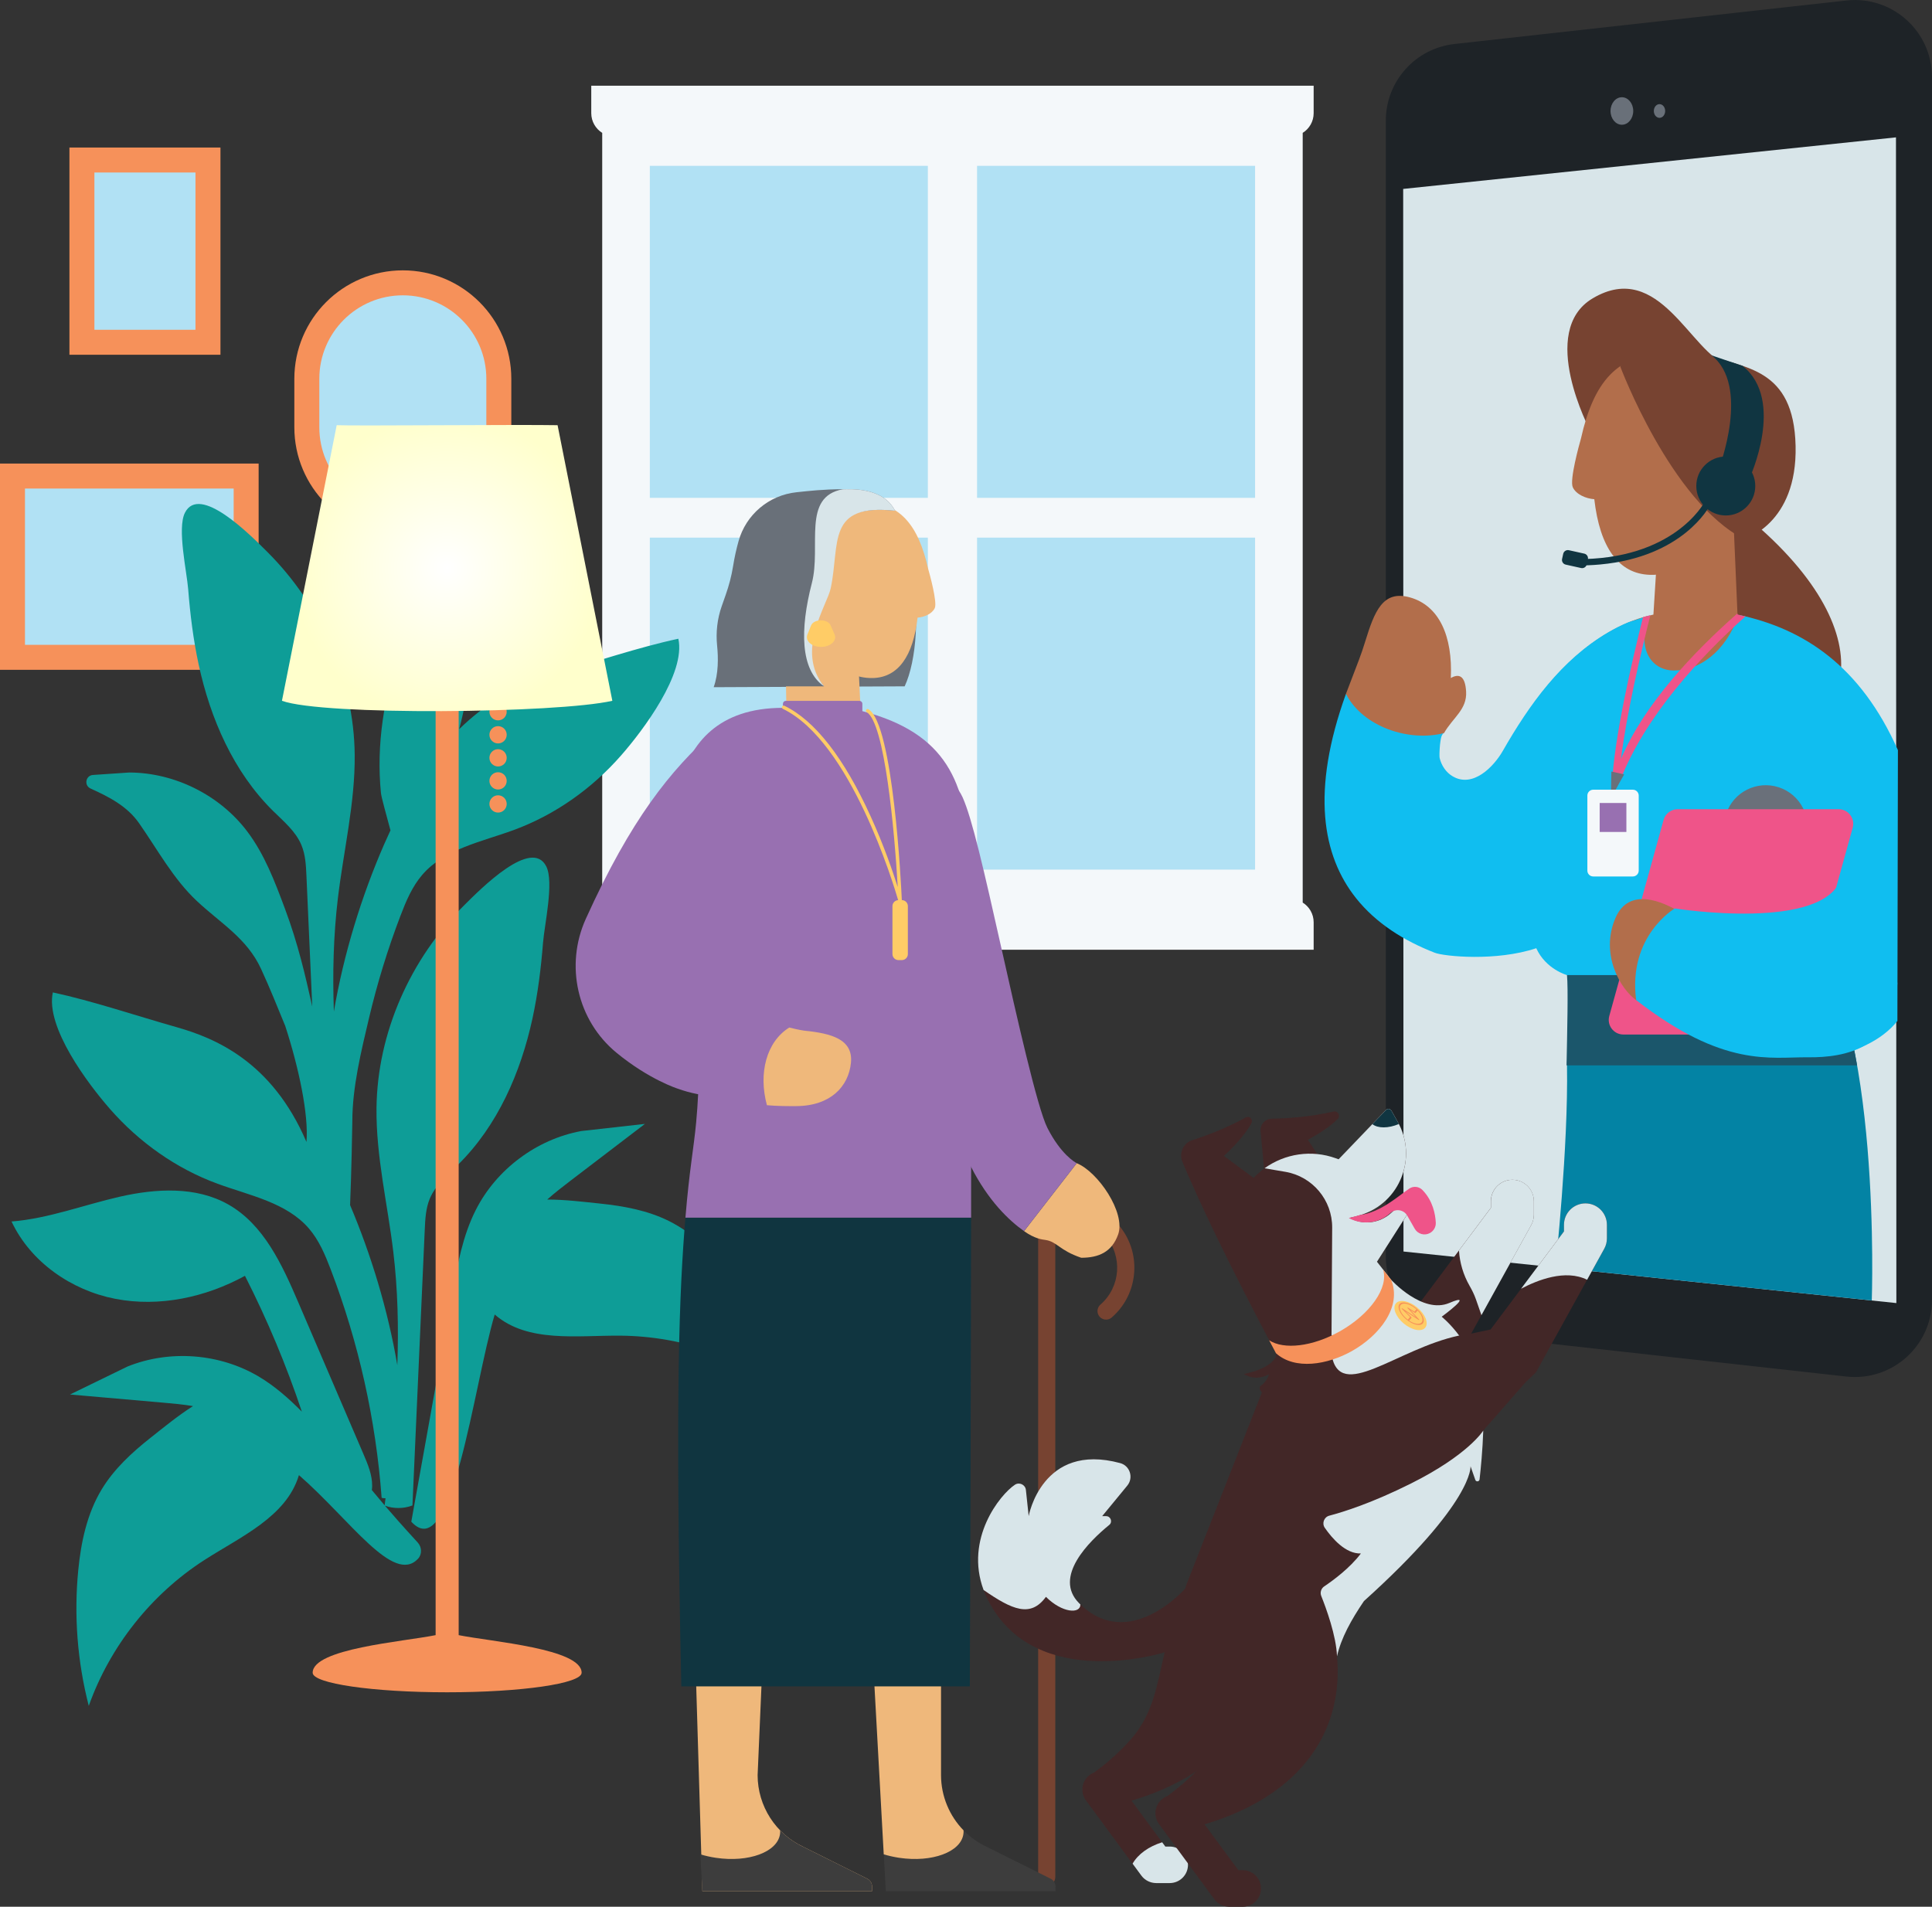 <!-- Generator: Adobe Illustrator 24.0.3, SVG Export Plug-In  --><svg xmlns="http://www.w3.org/2000/svg" xmlns:xlink="http://www.w3.org/1999/xlink" version="1.1" x="0px" y="0px" width="1005px" height="992px" viewBox="0 0 1005.64 992.61" style="enable-background:new 0 0 1005.64 992.61;" xml:space="preserve" aria-hidden="true">
<rect x="0" y="0" width="1005.64" height="992.61" fill="#333333" stroke="none"/>
<style type="text/css">
	.st0-6089e68b9fe11{fill:#B1E1F4;stroke:#F6915A;stroke-width:13;stroke-miterlimit:10;}
	.st1-6089e68b9fe11{fill:#F4F8FA;}
	.st2-6089e68b9fe11{fill:#B1E1F4;}
	.st3-6089e68b9fe11{fill:#0E9D97;}
	.st4-6089e68b9fe11{fill:#F6915A;}
	.st5-6089e68b9fe11{fill:url(#SVGID_1_6089e68b9fe11);}
	.st6-6089e68b9fe11{fill:#1E2327;}
	.st7-6089e68b9fe11{fill:#D8E5E9;}
	.st8-6089e68b9fe11{fill:#697079;}
	.st9-6089e68b9fe11{fill:#774331;}
	.st10-6089e68b9fe11{fill:#B26E4B;}
	.st11-6089e68b9fe11{fill:#103541;}
	.st12-6089e68b9fe11{fill:#48C1BC;}
	.st13-6089e68b9fe11{fill:#0383A4;}
	.st14-6089e68b9fe11{fill:#10BEF0;}
	.st15-6089e68b9fe11{fill:none;}
	.st16-6089e68b9fe11{fill:#EF5489;}
	.st17-6089e68b9fe11{fill:#6A707A;}
	.st18-6089e68b9fe11{fill:#9870B1;}
	.st19-6089e68b9fe11{fill:#1B566B;}
	.st20-6089e68b9fe11{fill:#EFB87B;}
	.st21-6089e68b9fe11{fill:#3D3D3D;}
	.st22-6089e68b9fe11{fill:#103540;}
	.st23-6089e68b9fe11{fill:#FFCC66;}
	.st24-6089e68b9fe11{fill:#422727;}
	.st25-6089e68b9fe11{fill-rule:evenodd;clip-rule:evenodd;fill:#FFCC66;}
	.st26-6089e68b9fe11{fill-rule:evenodd;clip-rule:evenodd;fill:#F6915A;}
	.st27-6089e68b9fe11{fill:url(#SVGID_2_);}
</style>
<defs><linearGradient class="cerosgradient" data-cerosgradient="true" id="CerosGradient_id789ce259f" gradientUnits="userSpaceOnUse" x1="50%" y1="100%" x2="50%" y2="0%"><stop offset="0%" stop-color="#d1d1d1"/><stop offset="100%" stop-color="#d1d1d1"/></linearGradient><linearGradient/>
</defs>
<g>
	<g>
		<rect x="42.64" y="83.29" class="st0-6089e68b9fe11" width="65.61" height="94.88"/>
	</g>
	<g>
		
			<rect x="20.13" y="234.19" transform="matrix(6.123234e-17 -1 1 6.123234e-17 -227.694 362.326)" class="st0-6089e68b9fe11" width="94.38" height="121.63"/>
	</g>
	<g>
		<path class="st0-6089e68b9fe11" d="M209.68,272.4L209.68,272.4c-27.6,0-49.97-22.37-49.97-49.97V197.2c0-27.59,22.37-49.97,49.97-49.97h0    c27.59,0,49.97,22.37,49.97,49.97v25.23C259.64,250.03,237.27,272.4,209.68,272.4z"/>
	</g>
</g>
<g>
	<path class="st1-6089e68b9fe11" d="M683.78,58.91V44.62H307.76v14.28c0,4.33,2.28,8.12,5.7,10.26v400.7c-3.42,2.14-5.7,5.93-5.7,10.26v14.28   h376.02v-14.28c0-4.33-2.28-8.12-5.7-10.26V69.16C681.5,67.02,683.78,63.24,683.78,58.91z"/>
	<g>
		<rect x="338.24" y="86.32" class="st2-6089e68b9fe11" width="144.72" height="172.84"/>
		<rect x="338.24" y="279.87" class="st2-6089e68b9fe11" width="144.72" height="172.84"/>
		<rect x="508.57" y="86.32" class="st2-6089e68b9fe11" width="144.72" height="172.84"/>
		<rect x="508.57" y="279.87" class="st2-6089e68b9fe11" width="144.72" height="172.84"/>
	</g>
</g>
<g>
	<g>
		<path class="st3-6089e68b9fe11" d="M214.09,792.18c7.12-39.67,14.24-79.34,21.37-119.01c2.67-14.87,5.42-29.99,12.28-43.45    c10.72-21.06,31.62-36.65,54.86-40.93l33.1-3.71c-12.85,9.81-25.7,19.62-38.56,29.44c-4.17,3.19-8.38,6.43-12.3,9.93    c9.37,0.02,19.06,1.22,27.47,2.1c12.33,1.29,24.77,3.55,35.87,9.08c13.15,6.55,23.72,17.34,32.76,28.91    c14.64,18.74,25.96,40.07,33.26,62.7c-25.84-20.25-58.48-31.66-91.31-31.92c-22.62-0.18-48.2,3.86-65.3-10.94    c-0.03-0.03-0.05-0.06-0.08-0.08C246.46,721.42,235.44,815.46,214.09,792.18z"/>
		<path class="st3-6089e68b9fe11" d="M60.03,676.15c-22.88-4.43-44.11-19.16-54.02-40.26c19.25-1.53,37.57-8.64,56.4-12.92    c18.83-4.28,39.66-5.46,56.46,4.08c18.44,10.47,27.96,31.29,36.33,50.78c11.31,26.35,22.63,52.7,33.94,79.04    c2.3,5.36,4.65,10.93,4.57,16.76c-0.01,0.72-0.07,1.41-0.16,2.08c2.06,2.49,4.17,5.02,6.66,7.94c0.16-1.22,0.31-2.45,0.46-3.67    c-0.67,0.01-1.35-0.04-2.02-0.24c-3.01-40.65-11.98-80.86-26.52-118.94c-2.88-7.54-6.06-15.13-11.32-21.25    c-11.67-13.56-30.77-17.15-47.56-23.31c-21.6-7.92-40.88-21.64-56-38.92c-11.47-13.11-33.68-42.61-29.75-60.69    c20.45,4.38,43.56,12.19,64.32,18.07c19.94,5.65,49.7,17.78,67.7,59.78c1.21-14.38-4.08-38.98-11.06-60.43    c-4.09-9.94-8.08-19.92-12.57-29.66c-7.35-15.95-20.95-23.67-33.36-35.29c-12.32-11.53-20.45-26.71-30.12-40.54    c-6.22-8.91-15.59-13.69-25.29-18.09c-3.49-1.59-2.55-6.78,1.27-7.04l18.88-1.28c23.64,0.07,46.97,11.68,61.28,30.49    c9.15,12.03,14.55,26.41,19.83,40.57c6.79,18.2,10.53,34.53,14.16,50.8c-1.01-22.68-2.02-45.37-3.03-68.05    c-0.24-5.44-0.51-11.01-2.61-16.04c-2.99-7.19-9.29-12.35-14.82-17.82c-20.52-20.28-32.54-47.88-38.65-76.07    c-2.81-12.97-4.44-26.14-5.48-39.36c-0.73-9.22-5.8-31.53-1.7-39.72c7.6-15.18,33.92,11.4,42.91,20.37    c27.77,27.68,45.08,66.19,45.47,105.56c0.25,25.08-5.76,49.75-8.74,74.65c-2.35,19.61-2.81,39.32-2.1,59.05    c5.14-30.11,14.41-60.08,26.14-86.98c1.08-2.47,2.19-4.91,3.32-7.33c-2.21-8.3-4.73-17.15-4.96-19.44    c-1.25-12.56-0.85-25.26,0.91-37.75c3.16-22.38,10.73-44.11,21.58-63.91c2.55-4.66,11.35-24.71,18.82-22.7    c6.98,1.88,5.92,22.8,6.18,28.63c0.95,21-1.39,42.13-6.75,62.46c13.55-13.22,29.81-23.33,49.75-28.98    c20.76-5.88,43.87-13.7,64.32-18.07c3.93,18.08-18.27,47.58-29.75,60.69c-15.12,17.28-34.4,31-56,38.92    c-16.8,6.16-35.9,9.75-47.56,23.31c-5.26,6.12-8.44,13.71-11.32,21.25c-6.62,17.33-12.08,35.1-16.35,53.15    c-4.09,17.29-8.73,36.16-8.72,53.94c0,2.57-0.53,28.66-1.17,43.58c10.99,25.95,19.68,54.58,24.59,83.34    c0.7-19.73,0.25-39.44-2.1-59.05c-2.98-24.9-8.99-49.57-8.74-74.65c0.39-39.37,17.71-77.87,45.47-105.56    c8.99-8.96,35.32-35.54,42.91-20.37c4.1,8.19-0.98,30.5-1.7,39.72c-1.05,13.22-2.67,26.39-5.48,39.36    c-6.11,28.19-18.13,55.8-38.65,76.07c-5.54,5.47-11.83,10.63-14.82,17.82c-2.09,5.03-2.36,10.6-2.61,16.04    c-2.14,47.88-4.27,95.76-6.41,143.64c-4.56,1.75-9.74,1.79-14.33,0.12c4.1,4.8,9.27,10.67,17.06,19.17    c2.2,2.4,2.37,6.16,0.13,8.52c-12.83,13.49-35.17-20.25-61.95-43.6c-0.01,0.04-0.02,0.08-0.03,0.11    c-6.53,21.65-30.3,31.93-49.31,44.19c-27.59,17.79-49.06,44.9-60.05,75.83c-5.94-23.03-7.79-47.1-5.46-70.76    c1.44-14.62,4.6-29.39,12.2-41.96c6.42-10.61,15.71-19.17,25.44-26.86c6.64-5.25,14.18-11.45,22.09-16.48    c-5.19-0.86-10.47-1.35-15.7-1.8c-16.11-1.41-32.22-2.82-48.32-4.23l29.95-14.58c21.93-8.82,47.92-6.84,68.25,5.22    c8.34,4.95,15.62,11.38,22.47,18.29c-8.12-24.25-18.02-47.91-29.62-70.71C107.06,675.37,82.91,680.58,60.03,676.15z"/>
	</g>
</g>
<g>
	<g>
		<circle class="st4-6089e68b9fe11" cx="259.25" cy="370.51" r="4.5"/>
		<circle class="st4-6089e68b9fe11" cx="259.25" cy="382.51" r="4.5"/>
		<circle class="st4-6089e68b9fe11" cx="259.25" cy="394.51" r="4.5"/>
		<circle class="st4-6089e68b9fe11" cx="259.25" cy="406.51" r="4.5"/>
		<circle class="st4-6089e68b9fe11" cx="259.25" cy="418.51" r="4.5"/>
	</g>
	<path class="st4-6089e68b9fe11" d="M226.75,851.23V346.01h12v505.22c16.95,3.41,64,7.02,64,19.58c0,5.62-31.34,10.17-70,10.17s-70-4.55-70-10.17   C162.75,858.25,209.8,854.64,226.75,851.23z"/>
	
		<radialGradient id="SVGID_1_6089e68b9fe11" cx="4271.228" cy="295.715" r="80.441" gradientTransform="matrix(-1 0 0 1 4503.977 0)" gradientUnits="userSpaceOnUse">
		<stop offset="0" style="stop-color:#FFFFFF"/>
		<stop offset="1" style="stop-color:#FFFFCC"/>
	</radialGradient>
	<path class="st5-6089e68b9fe11" d="M146.76,364.81c0,0,28.5-143.47,28.5-143.47c8.45,0.44,96.34-0.39,114.97,0c0,0,28.51,143.47,28.5,143.47   C290.19,371.36,167.88,372.6,146.76,364.81z"/>
</g>
<g>
	<g>
		<path class="st6-6089e68b9fe11" d="M961.07,716.6l-204.02-22.65c-20.33-2.26-35.71-19.44-35.71-39.9V62.8c0-20.46,15.38-37.64,35.71-39.9    L961.07,0.25c23.78-2.64,44.57,15.97,44.57,39.9V676.7C1005.64,700.62,984.85,719.24,961.07,716.6z"/>
		<polygon class="st7-6089e68b9fe11" points="730.54,651.52 987.09,678.36 986.89,71.5 730.38,98.34   "/>
		<g>
			<ellipse class="st8-6089e68b9fe11" cx="844.22" cy="57.77" rx="5.91" ry="7.16"/>
			<ellipse class="st8-6089e68b9fe11" cx="863.8" cy="57.77" rx="2.95" ry="3.57"/>
		</g>
	</g>
</g>
<g>
	<path class="st9-6089e68b9fe11" d="M909.66,269.39l-48.14,6.26c11.45,72.17,20.71,111.39,48.14,111.39C962.01,387.03,986.1,332.83,909.66,269.39z   "/>
	<path class="st9-6089e68b9fe11" d="M899.44,190.06c-19.26-5.92-35.52-55.36-70.35-34.8c-28.98,17.11-1.35,68.95-1.35,68.95   S918.7,195.99,899.44,190.06z"/>
</g>
<path class="st10-6089e68b9fe11" d="M926.64,415.62c-18.57-61.85,18.12-87.3-22.24-95.68l-2.48-57.83l-38.64,15.47l-2.65,42.36  c-40.36,8.38-78.75,56.36-90.54,109.61L926.64,415.62z"/>
<path class="st10-6089e68b9fe11" d="M868.15,184.41c-26.62-0.92-38.82,15.19-45.21,43.78c-1.02,3.57-6.01,21.7-4.28,25.46  c1.72,3.76,6.94,5.93,11.2,6.22c2.88,25.2,12.7,38.81,28.84,39.37c22,0.76,43.48-20.36,44.88-60.97  C904.71,205.61,896.72,185.4,868.15,184.41z"/>
<path class="st9-6089e68b9fe11" d="M843.39,190.82c0,0,26.3,70.25,64.44,89.83c0,0,27.75-7.71,26.81-48.53s-26.7-40.32-46.71-47.6  C867.92,177.24,856.35,164.27,843.39,190.82z"/>
<g>
	<path class="st11-6089e68b9fe11" d="M832.94,293.85c-4.07,0.38-8.39,0.56-13,0.5l0.04-3.29c51.28,0.59,67.08-29.37,67.24-29.67l2.93,1.49   C889.54,264.07,875.93,289.87,832.94,293.85z"/>
	<circle class="st11-6089e68b9fe11" cx="898.3" cy="252.99" r="15.35"/>
	<path class="st11-6089e68b9fe11" d="M890.68,184.81c0.01,0.01,0.01,0.02,0.02,0.02c20.73,15.81,4.01,59.13,4.01,59.13l15.89,5.14   c0,0,18.99-40.83-3.63-58.69C902.05,188.72,891.12,185.18,890.68,184.81z"/>
	<path class="st11-6089e68b9fe11" d="M822.99,295.7l-8.02-1.78c-1.33-0.29-2.17-1.62-1.88-2.95l0.59-2.67c0.29-1.33,1.62-2.17,2.95-1.88l8.02,1.78   c1.33,0.29,2.17,1.62,1.88,2.95l-0.59,2.67C825.64,295.15,824.32,296,822.99,295.7z"/>
</g>
<g>
	<path class="st12-6089e68b9fe11" d="M782.17,391.39c0.15-0.24,0.31-0.47,0.46-0.71C782.73,390.14,782.55,390.45,782.17,391.39z"/>
	<path class="st13-6089e68b9fe11" d="M826.25,505.12c0,0-5.6-26.5,0.4,25.5c1.55,13.41-11.26,9.29-11,24c0.75,42.32-6,105.17-6,105.17   l164.64,17.22c0,0,5.29-147.76-33.64-191.4S826.25,505.12,826.25,505.12z"/>
	<path class="st14-6089e68b9fe11" d="M987.9,390.5c-19.38-43.62-48.75-63.17-82.88-70.41c-6.95,19.69-20.8,28.96-33.59,28.96   c-12.71,0-19.59-12.58-12.87-28.64c0,0.05-9.89,3.09-10.8,3.46c-3.67,1.51-7.23,3.3-10.66,5.31   c-24.45,14.3-41.04,37.59-54.84,61.68c-4.79,8.36-15.52,19.38-26.02,13.34c-3.56-2.05-5.98-5.73-6.9-9.68   c-0.26-1.14,0.11-13.32,2.21-12.46c-0.03-0.01-50.96-20.85-50.96-20.85c-18.3,50.77-12.28,84.27,5.2,106.29   c10.48,13.21,25.09,22.29,41.04,28.49c4.83,1.88,31.82,4.63,52.82-2.37c5,11,16,14,16,14l75.84,26c38.16,27,80.29,17.81,96.14-2.12   L987.9,390.5z"/>
</g>
<g>
	<g>
		<path class="st15-6089e68b9fe11" d="M861.12,312.2c-0.64,2.44-1.34,5.16-2.08,8.11c0.53-0.12,1.06-0.25,1.6-0.37L861.12,312.2z"/>
		<path class="st16-6089e68b9fe11" d="M843.16,406.74c13.04-33.85,41.66-64.62,65.39-85.87c-1.37-0.33-2.75-0.64-4.14-0.93l-0.04-0.63    c-22.51,19.83-48.5,47.11-60.62,75.77c2.91-23.54,10.18-54.56,15.29-74.78c-1.28,0.29-2.55,0.6-3.82,0.94    c-6.15,24.47-14.99,63.08-16.11,86.57L843.16,406.74z"/>
	</g>
	<path class="st17-6089e68b9fe11" d="M845.4,403.13c-0.82,1.42-1.63,2.85-2.4,4.27l-4.48,8.21l0.13-9.35c0.02-1.55,0.05-3.09,0.09-4.62   L845.4,403.13z"/>
	<g>
		<path class="st1-6089e68b9fe11" d="M849.93,456.27H829.3c-1.68,0-3.05-1.37-3.05-3.05v-39.07c0-1.68,1.37-3.05,3.05-3.05h20.63    c1.68,0,3.05,1.37,3.05,3.05v39.07C852.98,454.89,851.61,456.27,849.93,456.27z"/>
		<rect x="832.66" y="418.02" class="st18-6089e68b9fe11" width="13.9" height="15.08"/>
	</g>
</g>
<path class="st10-6089e68b9fe11" d="M763.14,360.05c-0.49-8.73-4.02-9.33-7.96-7.09c1.01-21.79-6.06-37.74-21.32-41.98  c-14.12-3.93-18.43,7.35-23.26,23.02c-0.98,3.18-2.03,6.34-3.22,9.44l-6.79,17.77l0.15,0.29c8.72,16.77,32.6,24.87,50.9,20.12  C756.28,373.52,763.66,369.37,763.14,360.05z"/>
<path class="st19-6089e68b9fe11" d="M815.42,554.62h151.24c-3.02-17.18-7.17-33.54-12.87-47H815.64C816.31,514.32,815.77,536.36,815.42,554.62z"/>
<path class="st17-6089e68b9fe11" d="M939.75,437.27c3.75-11.4-2.45-23.68-13.85-27.42h0c-11.4-3.75-23.68,2.45-27.42,13.85L939.75,437.27z"/>
<path class="st16-6089e68b9fe11" d="M964.36,430.91L936.1,532.96c-0.91,3.3-3.92,5.59-7.34,5.59l-83.76,0c-5.04,0-8.69-4.8-7.34-9.65l28.26-102.06  c0.91-3.3,3.92-5.59,7.34-5.59l83.76,0C962.06,421.25,965.71,426.05,964.36,430.91z"/>
<path class="st10-6089e68b9fe11" d="M878.08,483.89c-1.84,7.09-5.81,19.3-13.08,28.44c-3.06,3.85-9.38,11.08-13.36,8.3  c-8.14-5.69-18.94-23.93-10.73-42.84c7.09-16.3,24.64-8.37,33.36-3.09C877.49,476.64,879.01,480.31,878.08,483.89z"/>
<path class="st14-6089e68b9fe11" d="M958.55,456.53c-8.09,28.89-86.79,16.39-86.79,16.39s-24.45,14.16-20.12,47.7  c45.66,35.46,69.95,29.58,89.47,29.79s45.53-4.79,46.51-38.79"/>
<g>
	<g>
		<path class="st9-6089e68b9fe11" d="M544.84,629.19c2.46,0,4.46,2,4.46,4.46v343.52c0,2.46-2,4.46-4.46,4.46s-4.46-2-4.46-4.46V633.65    C540.38,631.19,542.38,629.19,544.84,629.19z"/>
		<path class="st9-6089e68b9fe11" d="M558.47,625.7c9.15,0.63,17.51,4.79,23.54,11.71c6.03,6.92,9,15.77,8.36,24.93    c-0.63,9.15-4.79,17.51-11.71,23.54c-0.85,0.74-1.89,1.1-2.93,1.1c-1.25,0-2.48-0.52-3.37-1.53c-1.62-1.86-1.42-4.68,0.43-6.29    c10.58-9.21,11.69-25.3,2.48-35.88c-4.46-5.12-10.65-8.2-17.42-8.67c-2.46-0.17-4.31-2.3-4.14-4.76    C553.88,627.39,555.99,625.55,558.47,625.7z"/>
	</g>
	<path class="st8-6089e68b9fe11" d="M377.73,309.69c1.71-4.86,3.04-9.85,3.85-14.94c0.75-4.74,1.75-9.08,2.84-13   c3.86-13.89,15.83-23.99,30.17-25.5c6.35-0.67,13.97-1.57,24.18-1.57c39.26,0,44.61,75.84,32.12,102.61l-99.41,0.45   c2.53-7.03,2.43-15.39,1.79-21.66c-0.71-6.94,0.09-13.95,2.41-20.54L377.73,309.69z"/>
	<g>
		<path class="st20-6089e68b9fe11" d="M533.04,640.91c5.61,3.98,9.34,4.33,11.01,4.57c6.25,0.89,7.14,5.35,18.74,9.29c9.16,0,15.96-3,19.22-12.12    c4.05-11.31-10.51-32.65-21.55-37.11"/>
		<path class="st18-6089e68b9fe11" d="M533.04,640.91c-8-5.67-18.61-15.84-27.6-33.48c-7.32-14.37-15.28-48.56-27.52-103.14    c-6.34-28.29-14.24-63.49-17.58-70.98c-5.03-11.25,0.02-24.44,11.27-29.47c11.25-5.03,24.44,0.02,29.47,11.27    c4.92,11,10.95,37.35,20.38,79.42c7.34,32.75,18.44,82.25,23.74,92.65c6.97,13.68,14.23,17.82,15.27,18.36L533.04,640.91z     M559.65,605.23C559.64,605.23,559.64,605.23,559.65,605.23C559.64,605.23,559.64,605.23,559.65,605.23z M559.62,605.22    c-0.01,0-0.02-0.01-0.03-0.01C559.6,605.21,559.61,605.22,559.62,605.22z"/>
	</g>
	<path class="st20-6089e68b9fe11" d="M409.32,368.49l-1.19-70.23l37.24,16.06l2.61,55.88c33.32,12.82,39.56,26.18,39.56,52.08l-124.02-9.09   C363.51,387.3,369.57,372.98,409.32,368.49z"/>
	<g>
		<path class="st20-6089e68b9fe11" d="M447.05,261.26c21.26-0.73,31,12.13,36.1,34.96c0.82,2.85,4.8,17.33,3.42,20.33c-1.37,3-5.54,4.74-8.95,4.97    c-2.3,20.12-10.14,31-23.03,31.44c-17.57,0.61-34.72-16.26-35.84-48.69C417.85,278.19,424.23,262.05,447.05,261.26z"/>
		<path class="st8-6089e68b9fe11" d="M465.88,265.89c-35.91-3.9-34.79,17-39.71,40.31c-1.91,9.06-13.28,32.35,2.78,51.09h-25.88    c0,0-23.3-87.67,35.69-102.61C442.33,254.68,459.64,253.4,465.88,265.89z"/>
	</g>
	<path class="st20-6089e68b9fe11" d="M398.81,820.9l-4.46,103.25c0.04,16.04,9.37,30.65,24,37.39l32.89,16.4c1.64,0.76,2.69,2.4,2.69,4.2v2.39   H365.6l-5.35-177.98L398.81,820.9z"/>
	<g>
		<path class="st21-6089e68b9fe11" d="M406,954.85c0.1-0.66,0.12-1.33,0.08-1.99c3.47,3.56,7.6,6.52,12.28,8.68l32.89,16.4    c1.64,0.76,2.69,2.4,2.69,4.2v2.39H365.6l-1.06-19.2c2.55,0.78,5.25,1.4,8.09,1.82C389.68,969.68,404.62,964.17,406,954.85z"/>
		<path class="st21-6089e68b9fe11" d="M501.47,954.85c0.1-0.66,0.12-1.33,0.08-1.99c3.47,3.56,7.6,6.52,12.28,8.68l32.89,16.4    c1.64,0.76,2.69,2.4,2.69,4.2v2.39h-88.33l-1.06-19.2c2.55,0.78,5.25,1.4,8.09,1.82C485.15,969.68,500.09,964.17,501.47,954.85z"/>
		<path class="st20-6089e68b9fe11" d="M489.82,820.9v103.25c0.03,10.91,4.36,21.15,11.72,28.71c0.04,0.66,0.02,1.33-0.08,1.99    c-1.38,9.32-16.31,14.83-33.37,12.31c-2.83-0.42-5.54-1.04-8.09-1.82l-8.76-158.78L489.82,820.9z"/>
	</g>
	<g>
		<path class="st22-6089e68b9fe11" d="M504.8,877.91H354.64c-3.37-154.69-0.98-206.03,2.13-244.03h148.7C505.32,757.47,504.8,877.91,504.8,877.91z    "/>
	</g>
	<path class="st18-6089e68b9fe11" d="M362.51,523.92l-10.54-78.9c0,0-12.69-76.59,55.57-76.53v-2.15c0-0.81,0.66-1.47,1.47-1.47h38.39   c0.81,0,1.47,0.66,1.47,1.47v3.86c44.35,11.6,53.65,37.6,55.94,74.82c0.68,11.09,0.78,95.81,0.67,188.86h-148.7   c2.02-24.68,4.33-36.2,5.57-49.44C364.22,564.31,364.29,544.06,362.51,523.92z"/>
	<g>
		<path class="st18-6089e68b9fe11" d="M304.92,478.34c23.57-52.11,44.09-77.26,66.48-97.41L383.89,488l-14.73,37.33    c5.58,2.45,10.85,4.07,14.89,5.11c-11.91,7.42-16.14,23.78-11.63,40.44c-6.18-0.54-12.9-1.69-19.6-4.12v0    c0,0-14.82-4.66-31.9-18.7C300.41,531.2,293.98,502.54,304.92,478.34z"/>
		<path class="st20-6089e68b9fe11" d="M410.83,534.91c4.7,1.21,7.76,1.63,7.76,1.63c14.22,1.41,25.56,4.5,24.34,16.76    c-1.22,12.26-10.6,22.45-28.49,22.52c-4.32,0.02-9.55,0.03-15.24-0.47C394.68,558.69,398.92,542.33,410.83,534.91z"/>
	</g>
	<path class="st23-6089e68b9fe11" d="M407.08,367.82c0.21-0.44,0.75-0.63,1.19-0.42c15.92,7.68,31.05,27.09,44.98,57.71   c6.71,14.75,11.49,28.66,14.04,36.67c-1.65-28.96-6.75-85.51-16.14-91.02c-0.43-0.25-0.57-0.8-0.32-1.22   c0.25-0.43,0.8-0.57,1.22-0.32c12.9,7.56,17.04,91.98,17.37,99.36h0.02c1.72,0,3.12,1.41,3.12,3.12v24.98   c0,1.72-1.41,3.12-3.12,3.12h-1.78c-1.72,0-3.12-1.41-3.12-3.12v-24.98c0-1.66,1.32-3.02,2.96-3.11   c-2.27-7.86-24.68-82.55-60.01-99.59C407.05,368.8,406.86,368.27,407.08,367.82z"/>
	<path class="st7-6089e68b9fe11" d="M465.88,265.89c-35.91-3.9-28.54,17-33.47,40.31c-1.91,9.06-18.54,32.58-3.47,51.09   c-12.42-8.54-12.59-29.67-6.35-53.76c4.99-19.23-5.35-44.97,16.16-48.84C442.33,254.68,459.64,253.4,465.88,265.89z"/>
	<path class="st23-6089e68b9fe11" d="M421.35,334.63c1.4,1.35,3.6,2.13,6.01,2.13c2.35,0,4.5-0.74,5.9-2.03c1.4-1.29,1.82-2.92,1.15-4.46   l-2.05-4.72c-1.52-3.51-8.77-3.46-10.19,0.07l-1.84,4.57C419.72,331.69,420.02,333.35,421.35,334.63z"/>
</g>
<g>
	<g>
		<path class="st24-6089e68b9fe11" d="M608.89,850.98c3.77-10.32,9.77-17.79,18.33-25.52c25.69-23.2,26.84-55.03,41.21-84.43    c0.93-1.91,1.93-3.79,3.03-5.61c8.82-14.52,18.8-28.6,31.39-40.11c5.56-5.08,11.47-10.52,18.82-12.07    c5.39-1.14,10.78-2.28,16.17-3.42l38.19-51.06v-3.41c0-6.18,5.01-11.18,11.18-11.18s11.18,5.01,11.18,11.18v7.08    c-0.01,1.78-0.45,3.64-1.37,5.31l-0.42,0.76l-35.18,63.66l-5.41,5.18l-39.48,45.04c-15.11,38.53-51.91,67.86-58.63,97.54    c0.08,0.81,0.15,1.63,0.2,2.45c0.26,3.74,0.23,7.57-0.02,11.38c-0.27,3.82-0.85,7.64-1.68,11.37c-1.69,7.46-4.54,14.52-8.16,20.64    c-3.62,6.14-7.92,11.39-12.48,15.82c-4.56,4.45-9.36,8.13-14.24,11.27c-4.87,3.15-9.83,5.76-14.8,8    c-4.97,2.24-9.97,4.11-14.99,5.7c-0.92,0.29-1.85,0.56-2.78,0.83l17.61,23.91h2.28c5.25,0,9.51,4.26,9.51,9.51    c0,5.25-4.26,9.51-9.51,9.51h-7.09c-2.9-0.02-5.8-1.36-7.65-3.87l-28.85-39.18c-0.46-0.63-0.88-1.37-1.18-2.13    c-1.94-4.88,0.45-10.4,5.33-12.34c0,0,0.15-0.06,0.15-0.06c0.25-0.23,0.77-0.58,1.17-0.89l1.31-0.98    c0.87-0.67,1.75-1.35,2.61-2.05c1.73-1.39,3.42-2.83,5.05-4.31c3.27-2.95,6.34-6.05,9.12-9.23    c12.61-14.45,13.66-31.02,18.34-48.72C607.67,854.6,608.25,852.74,608.89,850.98z"/>
		<path class="st7-6089e68b9fe11" d="M608.85,961.29h-2.28l-1.64-2.23c-7,2.17-12.56,6.18-15.4,11.14l4.59,6.23c1.85,2.51,4.76,3.85,7.65,3.87    h7.09c5.25,0,9.51-4.26,9.51-9.51C618.36,965.55,614.1,961.29,608.85,961.29z"/>
	</g>
	<path class="st24-6089e68b9fe11" d="M825.25,626.46c-6.18,0-11.18,5.01-11.18,11.18v3.41l-38.19,51.06l-16.15,3.42   c-4.85-6.57-9.29-10.07-9.29-10.07s18-13.17,4-7.17s-30.39-12.13-30.39-12.13s-0.05,0.16-0.15,0.45c-1.29-1.37-2.49-2.74-3.54-4.12   c-80.27-105.33-56.1,43.53-56.1,43.53l-0.11,0.28c-0.56,1.25-3.61,6.36-16.71,8.98c6.85,4.28,13.17,0.03,13.17,0.03l0,0l-0.57,1.45   c-0.62,1.34-1.76,3.29-3.6,4.51c-1.31,0.87-0.71,2.32,0.38,3.67l-38.31,97.51c-0.62,1.48-1.13,2.99-1.57,4.5   c0,0-29.31,33.66-55.25,7.64c-13.65-13.7,5.28-32.25,15.69-40.74c1.88-1.53,0.78-4.58-1.64-4.58h-2.04l13.07-15.89   c3.36-4.09,1.43-10.33-3.68-11.72c-40.78-11.03-47.64,27.6-47.64,27.6L534,775.66c-0.29-2.77-3.42-4.26-5.74-2.72   c-8.23,5.47-28.83,31.35-13.83,60.35c24.85,48.04,91.81,26.87,91.81,26.87l3.96-5.28c2.8,0.25,5.43,0.51,7.99-1.31   c1.79,4.56,4.4,8.82,7.75,12.55c1.37,1.98,2.92,3.8,4.6,5.43c1.95,1.88,3.66,3.69,5.05,5.46c1.4,1.78,2.54,3.51,3.39,5.47   c0.84,1.95,1.4,4.19,1.42,6.81c0.03,2.61-0.46,5.6-1.54,8.76c-2.12,6.34-6.49,13.19-12.03,19.53c-2.77,3.19-5.84,6.28-9.12,9.23   c-1.64,1.47-3.33,2.92-5.05,4.31c-0.86,0.7-1.74,1.38-2.61,2.05l-1.31,0.98c-0.4,0.31-0.92,0.66-1.17,0.89l0,0l-0.15,0.06   c-4.88,1.94-7.26,7.46-5.33,12.34c0.3,0.76,0.72,1.5,1.18,2.13l28.85,39.18c1.85,2.51,4.76,3.85,7.66,3.87h7.08   c5.25,0,9.51-4.26,9.51-9.51s-4.26-9.51-9.51-9.51h-2.28l-17.61-23.91c0.93-0.27,1.85-0.54,2.78-0.83   c5.02-1.59,10.02-3.46,14.99-5.7c4.97-2.24,9.92-4.85,14.8-8c4.87-3.14,9.68-6.82,14.24-11.27c4.56-4.43,8.86-9.69,12.48-15.82   c3.62-6.12,6.48-13.17,8.16-20.64c0.83-3.73,1.4-7.55,1.68-11.37c0.25-3.81,0.28-7.64,0.02-11.38c-0.05-0.82-0.12-1.64-0.2-2.45   c2.15-9.51,7.4-18.99,14.03-28.75c57.52-51.8,55.47-70.19,55.47-70.19l2.49,7.1c0.4,1.15,2.08,0.96,2.22-0.25   c0.64-5.6,1.59-15.33,1.92-25.41l22-25.09l5.41-5.18l35.18-63.66l0.42-0.76c0.92-1.67,1.36-3.52,1.37-5.31v-7.08   C836.43,631.47,831.42,626.46,825.25,626.46z"/>
	<g>
		<path class="st7-6089e68b9fe11" d="M759.72,695.53c-4.85-6.57-9.29-10.07-9.29-10.07s18-13.17,4-7.17s-30.39-12.13-30.39-12.13    s-0.05,0.16-0.15,0.45c-1.29-1.37-2.49-2.74-3.54-4.12c-1.39-1.83-2.75-3.57-4.08-5.25c-3.56,3.12-27.19,24.88-23.18,48.03    c4.34,25.01,33.72-3.03,66.34-9.99L759.72,695.53z"/>
	</g>
	<g>
		<path class="st24-6089e68b9fe11" d="M658.89,618.56l-2.74-29.65c-0.32-3.48,2.38-6.48,5.88-6.54c7.22-0.12,19.53-0.81,32.13-3.73    c2.19-0.51,3.76,2.15,2.21,3.78c-4.05,4.27-10.94,8.4-15.6,10.93c2.36,3.53,4.88,7.37,7.57,11.54    C678.52,609.43,668.7,613.98,658.89,618.56z"/>
		<path class="st24-6089e68b9fe11" d="M651.43,584.57c-3.22,6.42-10.84,13.93-14.36,17.2l15.44,11.43c10.88-11.56,27.69-15.68,42.81-10.21    l1.47,0.53l24.64-25.68c0.83-0.86,2.25-0.68,2.84,0.36l3.26,5.79c10.45,18.56,1.24,42.18-19.11,48.48c-2,0.62-4,1.15-5.97,1.58    c6.73,3.69,15.46,3.07,21.65-2.58l10.55-9.63c1.68-1.53,4.14,0.62,2.86,2.49l-20.76,32.53l7.31,9.32l-19.17,28.5    c0,0-26.83,11.66-40.69,9.81c-25.95-48.93-40.51-79.99-48.74-99.68c-1.9-4.55,0.49-9.76,5.19-11.27    c7.12-2.28,17.62-6.15,27.8-11.82C650.29,580.66,652.38,582.66,651.43,584.57z"/>
		<path class="st7-6089e68b9fe11" d="M716.73,656.84l20.76-32.53c1.29-1.87-1.18-4.02-2.86-2.49l-10.55,9.63c-6.19,5.65-14.92,6.27-21.65,2.58    c1.97-0.43,3.97-0.96,5.97-1.58c20.35-6.3,29.57-29.92,19.11-48.48l-3.26-5.79c-0.59-1.04-2.01-1.22-2.84-0.36l-24.64,25.68    l-1.47-0.53c-12.67-4.58-26.52-2.41-37.08,5.21l10.83,1.85c14.14,2.41,24.45,14.71,24.37,29.05l-0.34,56.18h10.28    c0.95-0.39,1.49-0.63,1.49-0.63l19.17-28.5L716.73,656.84z"/>
		<path class="st4-6089e68b9fe11" d="M724.04,666.16l-4.12-5.25c2.98,9.27-6.54,23.15-22.52,32.16c-14.29,8.05-29.23,9.65-36.8,4.64    c1.17,2.21,2.36,4.47,3.57,6.76c9.86,8.86,26.79,6.04,39.57-1.16c14.07-7.92,26.22-22.9,20.33-37.18L724.04,666.16z"/>
		<g>
			<path class="st16-6089e68b9fe11" d="M708.06,632.49c0,0-4.01,1.15-5.98,1.58c6.73,3.69,15.46,3.07,21.65-2.58l0,0c2.7-2.46,6.98-1.79,8.79,1.39     l3.86,6.77c1.6,2.81,5.17,3.8,7.98,2.21h0c1.93-1.09,3.1-3.16,2.99-5.37c-0.21-4.27-1.47-11.41-6.95-17     c-1.8-1.84-4.67-2.18-6.81-0.75C727.97,622.51,718.83,631.04,708.06,632.49z"/>
			<path class="st11-6089e68b9fe11" d="M721.42,577.83l-7.08,7.38c2.9,2.25,8.29,2.25,13.79-0.06c-0.2-0.39-0.4-0.78-0.61-1.16l-3.26-5.79     C723.68,577.15,722.25,576.97,721.42,577.83z"/>
		</g>
	</g>
	<path class="st7-6089e68b9fe11" d="M562.36,835.25c-0.22-0.22-0.45-0.43-0.67-0.65c-13.65-13.7,5.28-32.25,15.69-40.74   c1.88-1.53,0.78-4.58-1.64-4.58h-2.04l13.07-15.89c3.36-4.09,1.43-10.33-3.68-11.72c-40.78-11.03-47.64,27.6-47.64,27.6L534,775.66   c-0.29-2.77-3.42-4.26-5.74-2.72c-7.7,5.12-26.22,28.09-16.29,54.78c14.87,10.29,24.46,14.57,32.46,3.57   C552.9,839.75,562.43,840.29,562.36,835.25z"/>
	<path class="st7-6089e68b9fe11" d="M825.25,626.46c-6.18,0-11.18,5.01-11.18,11.18v3.41l-22.32,29.84c8.59-4.55,23.11-10.27,34.37-4.67   l8.52-15.42l0.42-0.76c0.92-1.67,1.36-3.52,1.37-5.31v-7.08C836.43,631.47,831.42,626.46,825.25,626.46z"/>
	<path class="st7-6089e68b9fe11" d="M797.04,637.73c0.92-1.67,1.36-3.52,1.37-5.31v-7.08c0-6.18-5.01-11.18-11.18-11.18s-11.18,5.01-11.18,11.18   v3.41l-16.63,22.23c0.4,6.39,2.25,12.7,5.53,18.41c1.28,2.23,2.42,4.53,3.27,6.95l2.9,8.3l25.51-46.15L797.04,637.73z"/>
	<path class="st7-6089e68b9fe11" d="M734.43,772.29c-20.24,10.12-35.02,14.78-42.49,16.74c-2.77,0.73-3.99,3.99-2.35,6.34   c3.85,5.55,10.84,13.61,18.78,13.34c-5.72,7.62-14.58,14.11-19.09,17.14c-1.62,1.09-2.27,3.16-1.55,4.98   c2.51,6.28,7.82,20.7,8.2,31.41c2.15-9.51,7.4-18.99,14.03-28.75c57.52-51.8,55.47-70.19,55.47-70.19l2.49,7.1   c0.4,1.15,2.08,0.96,2.22-0.25c0.64-5.6,1.59-15.33,1.92-25.41C772.05,744.73,764.43,757.29,734.43,772.29z"/>
	<g>
		
			<ellipse transform="matrix(0.638 -0.77 0.77 0.638 -261.106 813.578)" class="st25-6089e68b9fe11" cx="734.18" cy="684.31" rx="5.45" ry="9.91"/>
		<g>
			<path class="st26-6089e68b9fe11" d="M740.61,688.93c1.37-1.66-0.24-5.27-3.59-8.04c-3.35-2.78-7.2-3.68-8.57-2.02     c-1.37,1.66,0.23,5.27,3.59,8.04C735.39,689.68,739.23,690.59,740.61,688.93z M740,688.43c-1.07,1.3-3.85,0.83-6.51-0.93     l1.22-1.47c0.06-0.07,0-0.23-0.14-0.37l-3.11-3.08l6.89,4.52c0.15,0.1,0.31,0.13,0.37,0.06c0.06-0.07,0.02-0.21-0.1-0.34     l-4.48-4.82l2.32,1.45c0.15,0.09,0.31,0.12,0.36,0.05l1.06-1.29C740.1,684.49,741.08,687.13,740,688.43z M729.07,679.38     c1.23-1.49,4.68-0.68,7.69,1.81c0.17,0.14,0.36,0.3,0.49,0.43l-1,1.21l-3.3-2.07c-0.15-0.09-0.29-0.11-0.35-0.04     c-0.06,0.07-0.01,0.21,0.11,0.34l4.34,4.67l-7.07-4.59c-0.16-0.11-0.31-0.13-0.37-0.05c-0.06,0.07-0.02,0.22,0.12,0.35l4.21,4.16     l-1.15,1.39c-0.15-0.11-0.34-0.26-0.51-0.4C729.27,684.1,727.83,680.87,729.07,679.38z"/>
		</g>
	</g>
</g>
</svg>